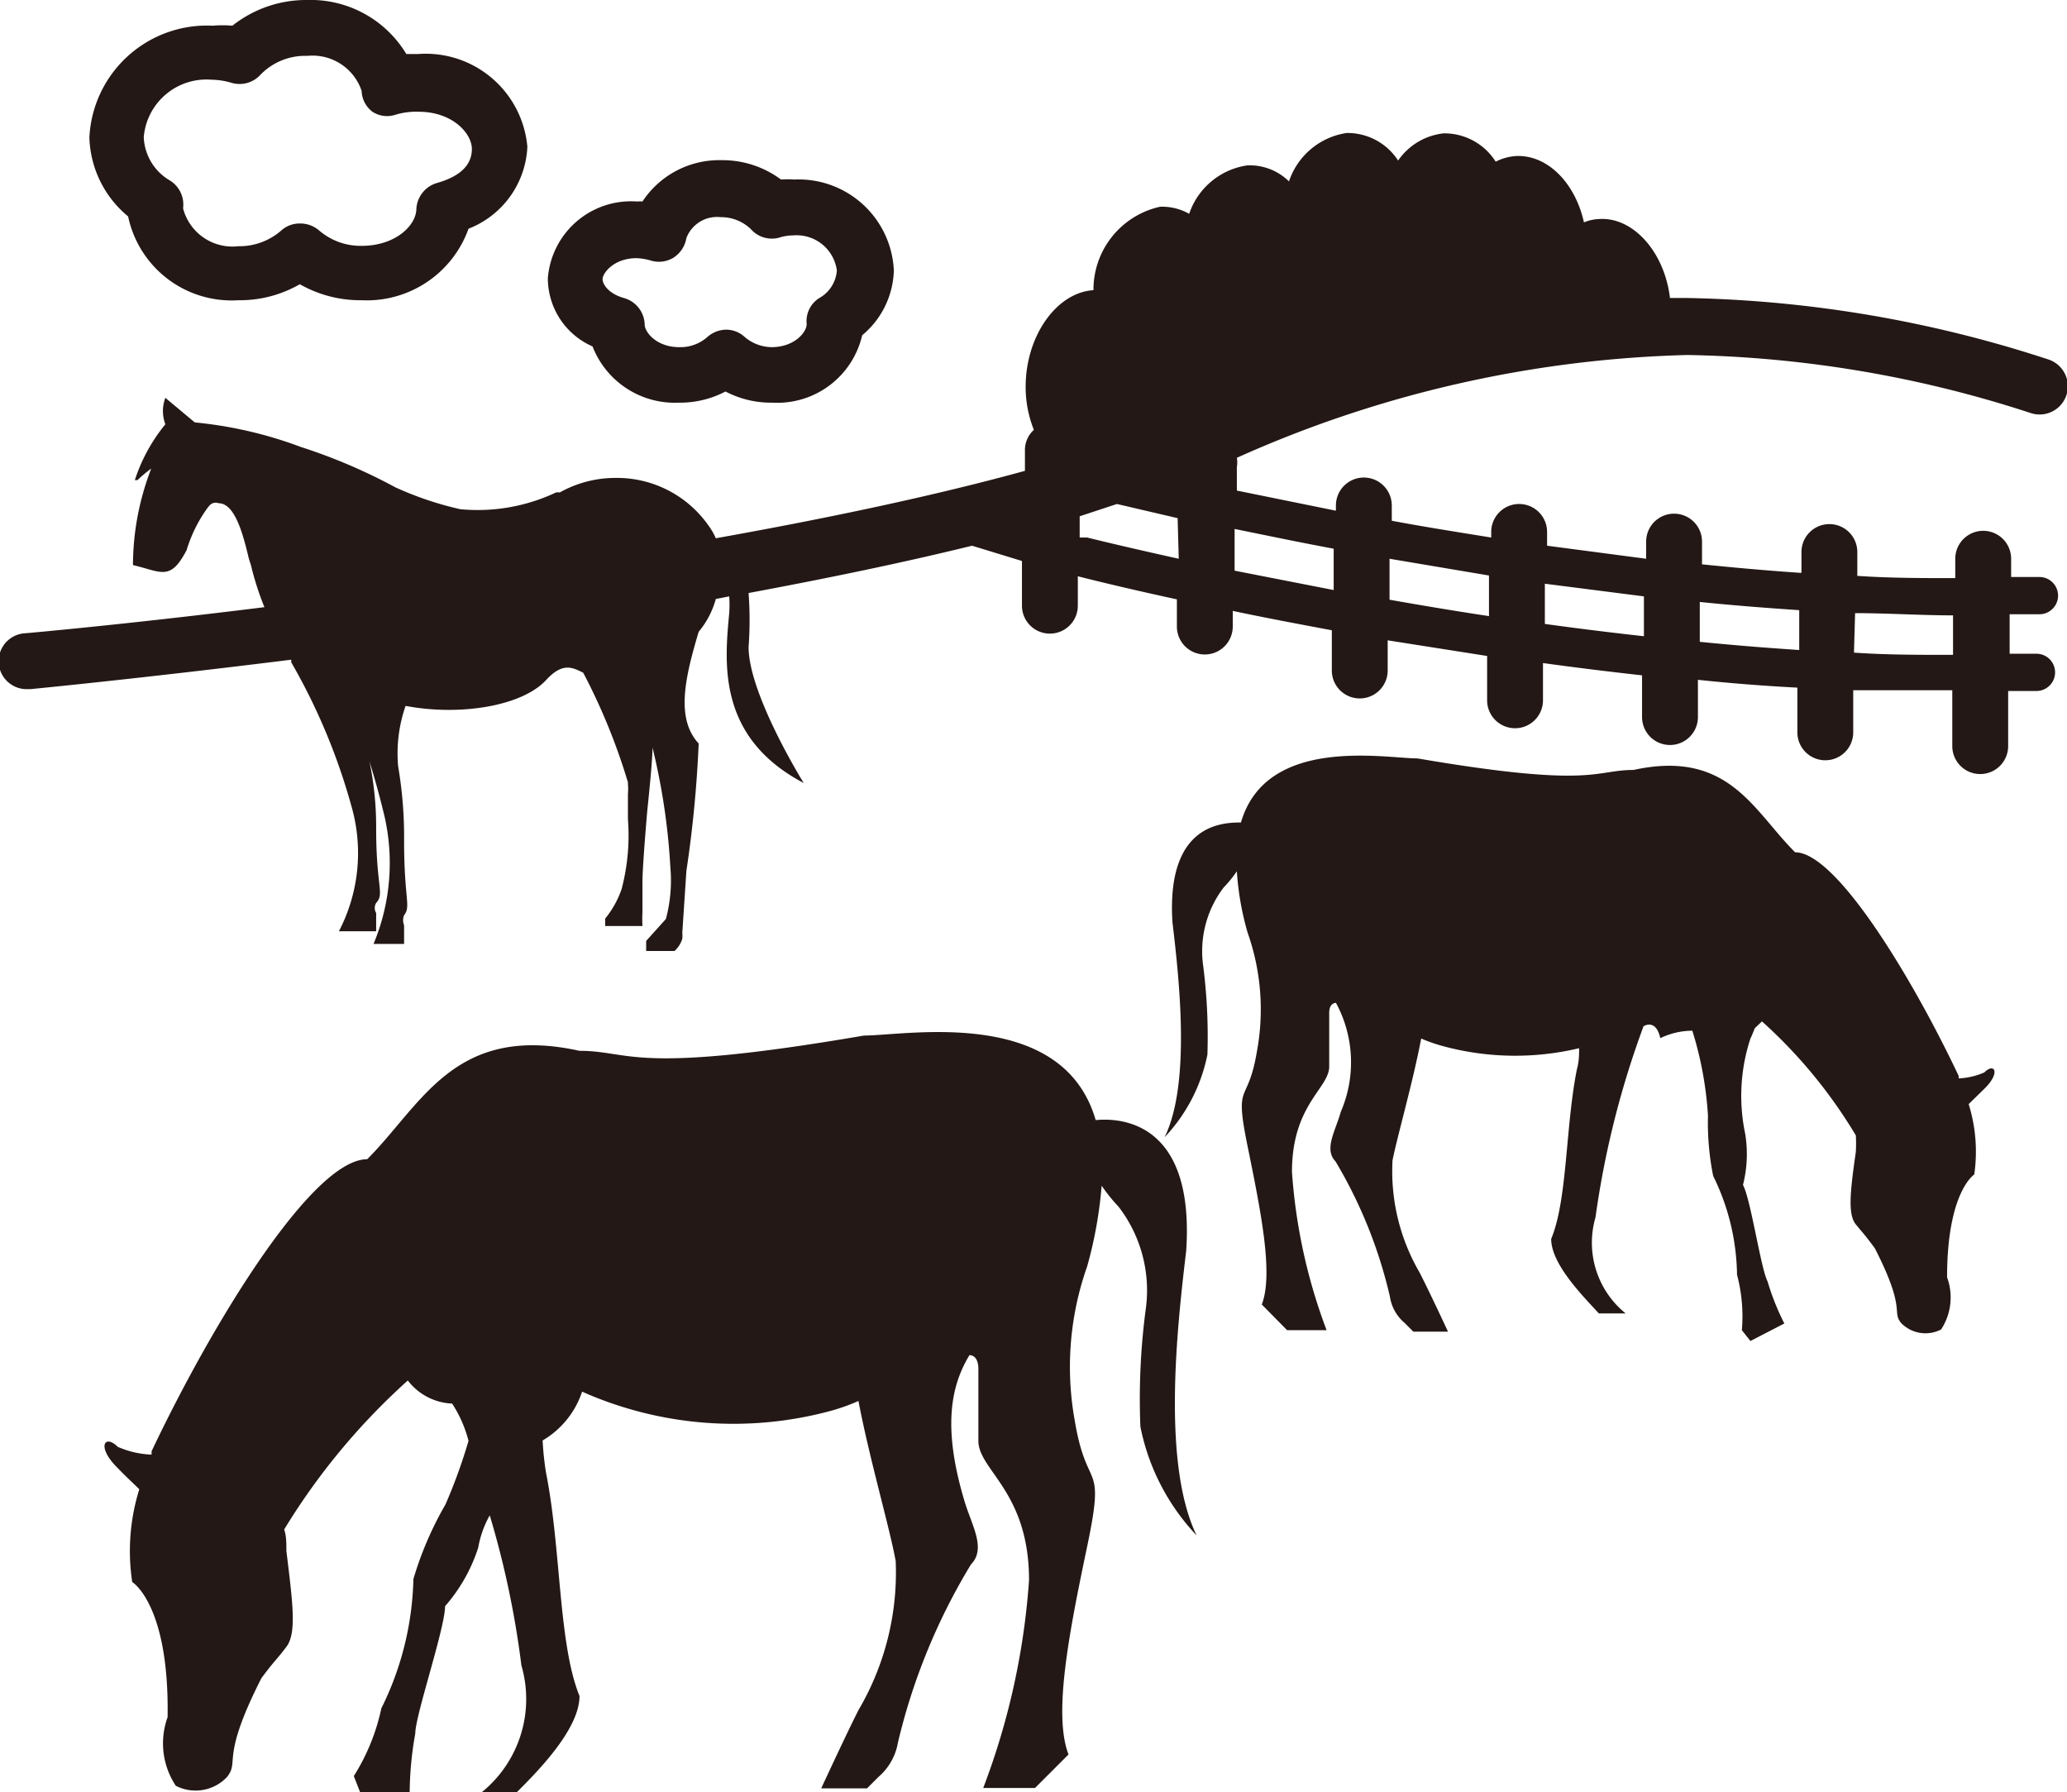 <svg id="レイヤー_1" data-name="レイヤー 1" xmlns="http://www.w3.org/2000/svg" viewBox="0 0 55.5 48.11"><defs><style>.cls-1{fill:#231815;}</style></defs><title>top_horse</title><path class="cls-1" d="M31.85,33.58c.23-3.44-1.72-3.58-2.43-3.51C28.53,27,24.33,27.8,23.2,27.8c-6.24,1.07-6.24.41-7.64.41-3.36-.74-4.23,1.44-5.7,2.91-1.47,0-4.15,4.38-5.79,7.84l0,.09a2.47,2.47,0,0,1-.91-.21c-.35-.35-.58,0,0,.57.23.24.42.41.58.57a5.57,5.57,0,0,0-.19,2.49s1,.6.95,3.63a2.06,2.06,0,0,0,.22,1.84A1.16,1.16,0,0,0,6.1,47.7c.34-.44-.19-.47.92-2.65.38-.51.39-.47.67-.84s.17-1.18,0-2.57c0-.21,0-.41-.06-.58a17.86,17.86,0,0,1,3.32-4,1.58,1.58,0,0,0,1.19.62,3.36,3.36,0,0,1,.44,1,14.23,14.23,0,0,1-.62,1.71,9.22,9.22,0,0,0-.86,2,8.19,8.19,0,0,1-.86,3.47,5.58,5.58,0,0,1-.74,1.82l.18.46H11a9.21,9.21,0,0,1,.15-1.6c0-.49.8-2.83.8-3.42a4.47,4.47,0,0,0,.89-1.57,2.75,2.75,0,0,1,.31-.87A24.63,24.63,0,0,1,14,44.71a3.22,3.22,0,0,1-1.06,3.4h.94c.53-.53,1.68-1.68,1.68-2.58-.57-1.4-.49-3.94-.9-6a7.89,7.89,0,0,1-.09-.86,2.39,2.39,0,0,0,1.06-1.31,10,10,0,0,0,6.66.52,5.29,5.29,0,0,0,.76-.27c.29,1.53.85,3.45,1,4.3a7.29,7.29,0,0,1-1,4c-.33.65-1,2.1-1,2.1h1.23l.31-.31a1.56,1.56,0,0,0,.52-.92A16.52,16.52,0,0,1,26.07,42c.43-.44,0-1.08-.19-1.76-.59-2-.32-3.08.15-3.86.15,0,.24.14.24.37v1.93c0,.79,1.36,1.36,1.36,3.74A19.38,19.38,0,0,1,26.4,48h1.39l.9-.9c-.41-1.07,0-3.2.5-5.58s0-1.4-.33-3.37A8.09,8.09,0,0,1,29.19,34a11.39,11.39,0,0,0,.39-2.17,4.4,4.4,0,0,0,.45.56,3.68,3.68,0,0,1,.74,2.71,18.29,18.29,0,0,0-.15,3.2,5.93,5.93,0,0,0,1.51,2.92C31.2,39.3,31.6,35.67,31.85,33.58Zm21.43-4.79a1.92,1.92,0,0,1-.69.16.36.36,0,0,0,0-.07c-1.24-2.62-3.28-6-4.39-6-1.12-1.11-1.78-2.77-4.34-2.21-1.06,0-1.06.5-5.8-.31-.87,0-4.06-.62-4.74,1.72-.53,0-2,.06-1.84,2.67.19,1.59.49,4.35-.21,5.78a4.51,4.51,0,0,0,1.15-2.22,15,15,0,0,0-.12-2.43,2.82,2.82,0,0,1,.56-2.06,3.11,3.11,0,0,0,.35-.43,7.66,7.66,0,0,0,.29,1.65,6.18,6.18,0,0,1,.25,3.18c-.25,1.5-.62.75-.25,2.56s.69,3.43.38,4.24l.68.69h1.06a14.88,14.88,0,0,1-.93-4.25c0-1.81,1-2.24,1-2.83V27.2c0-.18.06-.26.18-.28A3.35,3.35,0,0,1,36,29.85c-.14.51-.46,1-.14,1.33a12.6,12.6,0,0,1,1.46,3.63,1.14,1.14,0,0,0,.39.7l.24.24h.93s-.51-1.1-.77-1.6a5.4,5.4,0,0,1-.72-3c.13-.65.55-2.11.77-3.27a4.3,4.3,0,0,0,.57.2,7.41,7.41,0,0,0,3.67.06c0,.17,0,.35-.06.57-.31,1.55-.25,3.49-.69,4.55,0,.69.88,1.56,1.28,2h.72a2.44,2.44,0,0,1-.81-2.58,24.38,24.38,0,0,1,1.29-5.13c.14-.08.36-.09.45.32a2,2,0,0,1,.86-.2,9.6,9.6,0,0,1,.42,2.28A7.23,7.23,0,0,0,46,31.57a6.16,6.16,0,0,1,.64,2.65,4.37,4.37,0,0,1,.13,1.49L47,36l.91-.47a6.64,6.64,0,0,1-.45-1.13c-.18-.34-.45-2.2-.66-2.59a3.37,3.37,0,0,0,.06-1.37A4.93,4.93,0,0,1,47,27.88c.05-.1.08-.19.12-.28l.19-.18a13.27,13.27,0,0,1,2.52,3.06,3.77,3.77,0,0,1,0,.44c-.14,1-.23,1.67,0,1.95s.22.25.51.64c.85,1.66.45,1.68.7,2a.91.91,0,0,0,1.08.18,1.57,1.57,0,0,0,.16-1.4c0-2.3.73-2.76.73-2.76a4.3,4.3,0,0,0-.15-1.89l.44-.43C53.72,28.79,53.55,28.52,53.28,28.79ZM55,9.65A33,33,0,0,0,45.31,8l-.47,0c-.15-1.25-1-2.18-1.9-2.12a1.16,1.16,0,0,0-.41.09c-.24-1.08-1-1.83-1.84-1.78a1.4,1.4,0,0,0-.53.15,1.63,1.63,0,0,0-1.4-.76,1.71,1.71,0,0,0-1.22.73,1.62,1.62,0,0,0-1.38-.74,1.93,1.93,0,0,0-1.55,1.3,1.5,1.5,0,0,0-1.12-.43,1.94,1.94,0,0,0-1.56,1.3,1.48,1.48,0,0,0-.78-.19,2.28,2.28,0,0,0-1.79,2.24h0c-1,.06-1.85,1.26-1.82,2.67a3.1,3.1,0,0,0,.22,1.08.73.73,0,0,0-.24.54v.56c-2.43.67-5.33,1.28-8.3,1.81a1.79,1.79,0,0,0-.21-.36,3,3,0,0,0-2.47-1.26,3.06,3.06,0,0,0-1.51.39.38.38,0,0,0-.1,0,4.93,4.93,0,0,1-2.57.45h0a8.86,8.86,0,0,1-1.75-.59A14.87,14.87,0,0,0,8.08,12h0a11.11,11.11,0,0,0-2.85-.66l-.79-.66a1,1,0,0,0,0,.71,4.6,4.6,0,0,0-.82,1.5l.07,0a3.59,3.59,0,0,1,.37-.31,7.24,7.24,0,0,0-.49,2.59c.77.18,1,.44,1.44-.4a3.82,3.82,0,0,1,.53-1.09.71.71,0,0,1,.07-.09h0a.22.22,0,0,1,.26-.08c.43,0,.65.8.81,1.48l.06.19A7.8,7.8,0,0,0,7.1,16.3C3.32,16.77.69,17,.68,17a.75.75,0,0,0,.07,1.5H.82s2.91-.28,7-.79l0,.07a16.54,16.54,0,0,1,1.61,3.84A4.55,4.55,0,0,1,9.1,25h1v-.49a.26.26,0,0,1,0-.27c.23-.25,0-.42,0-2a8.62,8.62,0,0,0-.18-1.8c.13.42.27.91.41,1.5a5.64,5.64,0,0,1-.3,3.4h.82v-.5a.36.36,0,0,1,0-.27c.19-.25,0-.42,0-2a11.23,11.23,0,0,0-.16-2,3.89,3.89,0,0,1,.2-1.62c1.48.28,3.13,0,3.77-.69.44-.48.7-.35,1-.2A16.54,16.54,0,0,1,16.86,21s0,0,0,.05a1.48,1.48,0,0,1,0,.27c0,.2,0,.43,0,.67a5.66,5.66,0,0,1-.17,1.88,2.59,2.59,0,0,1-.44.79h0v.2h1a3.72,3.72,0,0,1,0-.37v-.8c0-.45.13-1.93.13-1.93h0c.08-.76.14-1.43.14-1.69A17.53,17.53,0,0,1,18,23.29h0a4,4,0,0,1-.12,1.38l-.53.59v.27h.76a.7.7,0,0,0,.21-.33h0v0a.86.86,0,0,0,0-.16l.11-1.66a32.09,32.09,0,0,0,.33-3.42c-.62-.67-.37-1.76,0-3a2.33,2.33,0,0,0,.46-.88l.36-.07a3.22,3.22,0,0,1,0,.45c-.12,1.31-.34,3.33,2,4.56,0,0-1.48-2.38-1.48-3.65a9.85,9.85,0,0,0,0-1.45c2.09-.39,4.13-.81,6-1.27l1.34.41v1.2a.75.75,0,0,0,1.5,0v-.79s1,.26,2.66.62v.73a.75.75,0,0,0,1.5,0v-.42c.8.17,1.7.34,2.66.52v1.08a.75.75,0,0,0,1.5,0v-.81l2.67.42V18.8a.75.75,0,1,0,1.5,0v-1c.87.12,1.76.23,2.66.33v1.12a.75.75,0,0,0,1.5,0v-1q1.32.14,2.67.21v1.2a.75.75,0,1,0,1.5,0V18.53c.85,0,1.7,0,2.55,0h.11v1.5a.75.75,0,1,0,1.5,0V18.55l.76,0a.5.5,0,0,0,0-1l-.72,0V16.49l.8,0a.5.5,0,0,0,0-1l-.76,0V15a.75.75,0,0,0-1.5,0v.52h0c-.87,0-1.75,0-2.63-.06v-.64a.75.75,0,0,0-1.5,0v.56c-.9-.06-1.79-.14-2.67-.23v-.61a.75.75,0,0,0-1.5,0V15l-2.66-.35v-.37a.75.75,0,0,0-1.5,0v.15c-.93-.15-1.82-.29-2.67-.45v-.41a.75.75,0,0,0-1.5,0v.14l-2.66-.54v-.63a.7.7,0,0,0,0-.25A31.45,31.45,0,0,1,45.31,9.53a31.33,31.33,0,0,1,9.22,1.56A.75.75,0,1,0,55,9.65ZM31.65,15c-1.54-.34-2.46-.57-2.46-.57l-.2,0v-.57l1-.33,1.63.38Zm18.16,1.46c.88,0,1.76.06,2.63.06h0v1.06h-.11c-.84,0-1.7,0-2.55-.06Zm-4.17-.3c.88.09,1.77.16,2.67.22v1.07c-.9-.06-1.78-.13-2.67-.22Zm-4.16-.49,2.66.34v1.07c-.9-.1-1.79-.21-2.66-.33ZM37.31,15l2.67.45v1.09c-.93-.14-1.82-.29-2.67-.44Zm-4.16-.8c.79.16,1.69.35,2.66.53v1.11l-2.66-.52ZM6.4,8.06a3.22,3.22,0,0,0,1.65-.43,3.28,3.28,0,0,0,1.66.43h0a2.9,2.9,0,0,0,2.87-1.92,2.48,2.48,0,0,0,1.58-2.2,2.74,2.74,0,0,0-2.93-2.49l-.32,0A3,3,0,0,0,8.24,0a3.19,3.19,0,0,0-2,.69,3.07,3.07,0,0,0-.53,0,3.16,3.16,0,0,0-3.31,3A2.85,2.85,0,0,0,3.44,5.81,2.84,2.84,0,0,0,6.4,8.06ZM5.68,2.14a2,2,0,0,1,.56.09A.76.76,0,0,0,7,2a1.67,1.67,0,0,1,1.25-.5,1.39,1.39,0,0,1,1.46.94A.73.73,0,0,0,10,3a.72.72,0,0,0,.62.08A1.9,1.9,0,0,1,11.24,3c.91,0,1.43.58,1.43,1s-.3.73-.93.91a.77.77,0,0,0-.56.69c0,.45-.56,1-1.47,1a1.71,1.71,0,0,1-1.15-.42A.77.77,0,0,0,8.05,6a.73.73,0,0,0-.5.19,1.71,1.71,0,0,1-1.15.42,1.37,1.37,0,0,1-1.48-1,.18.18,0,0,1,0-.06.76.76,0,0,0-.35-.7,1.41,1.41,0,0,1-.71-1.17A1.69,1.69,0,0,1,5.68,2.14ZM15.91,9.3a2.37,2.37,0,0,0,2.31,1.51h0a2.63,2.63,0,0,0,1.26-.3,2.63,2.63,0,0,0,1.26.3A2.34,2.34,0,0,0,23.15,9,2.34,2.34,0,0,0,24,7.26a2.56,2.56,0,0,0-2.68-2.44,2,2,0,0,0-.35,0,2.63,2.63,0,0,0-1.59-.52,2.47,2.47,0,0,0-2.13,1.11.66.66,0,0,0-.14,0,2.24,2.24,0,0,0-2.4,2.06A2,2,0,0,0,15.91,9.3Zm1.17-2.37a1.59,1.59,0,0,1,.38.06.75.75,0,0,0,.62-.07.78.78,0,0,0,.35-.53.88.88,0,0,1,.92-.56,1.15,1.15,0,0,1,.81.32.75.75,0,0,0,.76.23,1.24,1.24,0,0,1,.37-.06,1.09,1.09,0,0,1,1.18.94A.92.92,0,0,1,22,8a.73.73,0,0,0-.34.7h0c0,.21-.31.61-.93.62A1.14,1.14,0,0,1,20,9.05a.74.74,0,0,0-.5-.2.78.78,0,0,0-.51.2,1.09,1.09,0,0,1-.75.27c-.61,0-.93-.4-.93-.61A.76.76,0,0,0,16.75,8c-.42-.12-.58-.38-.57-.52S16.46,6.94,17.08,6.93Z"/></svg>